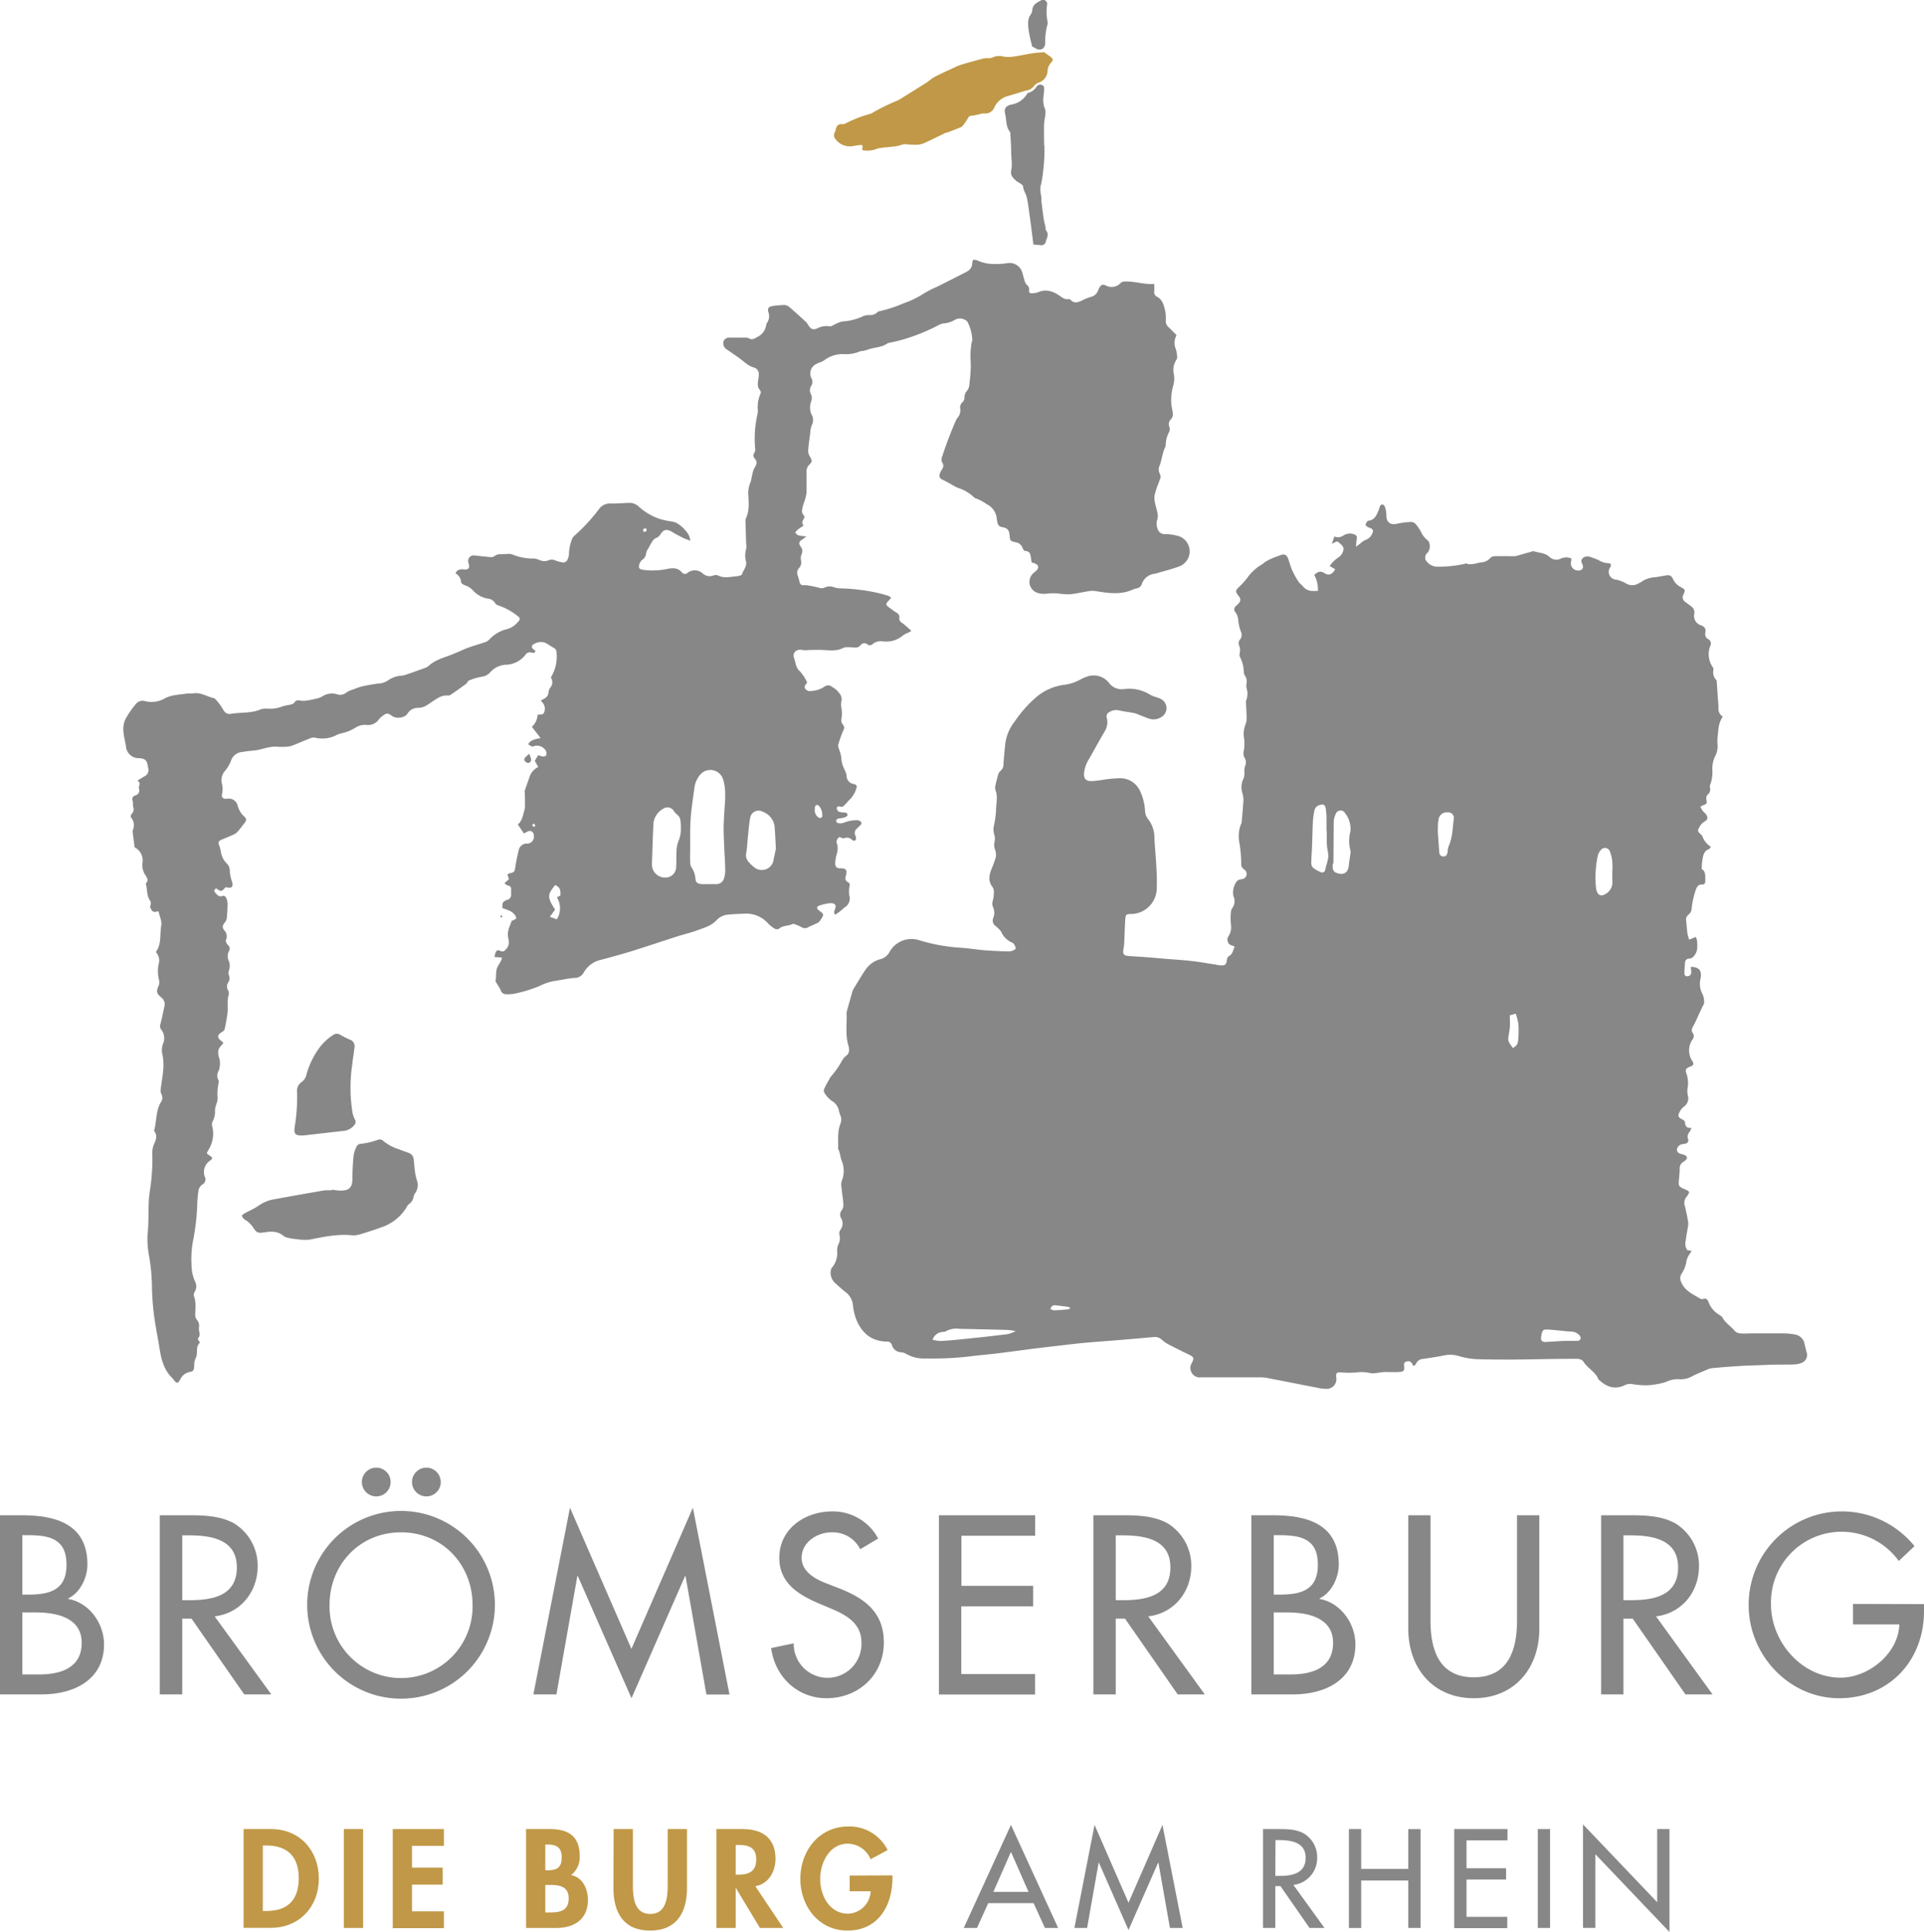 <svg id="Ebene_1" data-name="Ebene 1" xmlns="http://www.w3.org/2000/svg" viewBox="0 0 469.68 471.56"><defs><style>.cls-1{fill:#868786;}.cls-2{fill:#c09847;}</style></defs><title>Zeichenfläche 1</title><path class="cls-1" d="M301.4,231.09c-.69-.46-1.41-.37-1.61-1.12a1.47,1.47,0,0,1,.08-1.43,3.85,3.85,0,0,0,.62-2.79,17.78,17.78,0,0,1,0-3.18,1.74,1.74,0,0,1,.35-.94,2.9,2.9,0,0,0,.26-2.91A4.56,4.56,0,0,1,302,215a2.21,2.21,0,0,1,1.06-.4,1.31,1.31,0,0,0,1.23-1,1.27,1.27,0,0,0-.64-1.42,1.62,1.62,0,0,1-.64-1.51,33.39,33.39,0,0,0-.56-5.57,8.53,8.53,0,0,1,.33-3.5c.05-.28.29-.54.32-.82.17-1.86.34-3.73.45-5.59a6.18,6.18,0,0,0-.27-1.63,4.75,4.75,0,0,1,.31-3.58,3.48,3.48,0,0,0,.18-1.35,6,6,0,0,1,.15-1.6,2.11,2.11,0,0,0-.11-2.07,2.36,2.36,0,0,1-.18-1.71,10.45,10.45,0,0,0,.09-2.9,6.27,6.27,0,0,1,.32-3.51,4,4,0,0,0,.28-1.49c0-1.22-.1-2.44-.14-3.66a1.45,1.45,0,0,1,0-.63,4.56,4.56,0,0,0,.12-3.13,3.5,3.5,0,0,1,0-1.12,2.45,2.45,0,0,0-.42-1.94,1.48,1.48,0,0,1-.24-.84,8.55,8.55,0,0,0-.88-3.57,1.31,1.31,0,0,1-.17-.84,3.08,3.08,0,0,0-.12-2.12,1.37,1.37,0,0,1,.26-1.43,1.75,1.75,0,0,0,.18-1.91,12.93,12.93,0,0,1-.62-2.58,3.9,3.9,0,0,0-.69-2.15,1,1,0,0,1,.18-1.56,7,7,0,0,0,.54-.55,1.19,1.19,0,0,0,.06-1.82c-.89-1.22-.84-1.34.26-2.41a15.79,15.79,0,0,0,2-2.27,11.38,11.38,0,0,1,3.49-3.1c.33-.2.59-.5.92-.68a15.71,15.71,0,0,1,1.69-.85c.58-.25,1.2-.42,1.79-.67.87-.36,1.52-.18,1.86.67s.62,2,1.05,3A21.37,21.37,0,0,0,317,142c.27.43.75.71,1.06,1.11,1,1.2,2.23,1.22,3.67,1.1a7.36,7.36,0,0,0-.91-3.89c1.09-.92,1.56-1,2.58-.38s1.84.26,2.54-1l-1.35-.79a8,8,0,0,1,2.16-2.11,2.72,2.72,0,0,0,1.18-1.75c.25-.92-.57-1.34-1.08-1.88s-1,.07-1.72.3l.61-1.78a2.15,2.15,0,0,0,2.13-.18,3,3,0,0,1,2.57-.38c.75.25.88.53.74,1.34-.08.48-.09,1-.16,1.74l1-.75a5.1,5.1,0,0,1,1.35-.93,2.64,2.64,0,0,0,1.61-1.54c.35-.7.25-1-.43-1.33-.19-.1-.42-.13-.59-.24s-.6-.35-.6-.52a2,2,0,0,1,.41-.87.49.49,0,0,1,.33-.18c1.44-.16,1.91-1.28,2.38-2.39a6.28,6.28,0,0,0,.25-.73c.12-.43.33-.9.81-.82.25,0,.54.49.63.8a7.81,7.81,0,0,1,.27,1.86c0,1.73,1,2.41,2.69,2a19.89,19.89,0,0,1,3.53-.41,1.61,1.61,0,0,1,1,.6,11,11,0,0,1,1.22,1.8,5.33,5.33,0,0,0,1.53,2c.81.57.8,2.22.16,3-.19.23-.47.44-.54.7s-.21.94,0,1.18a3.43,3.43,0,0,0,2.46,1.63,29.19,29.19,0,0,0,6.73-.61c.25,0,.53-.22.74-.15,1.21.41,2.33-.06,3.49-.27a3.32,3.32,0,0,0,2.36-1.08,1.5,1.5,0,0,1,1-.44c1.53-.05,3,0,4.58,0a2.76,2.76,0,0,0,.76-.06c1.19-.33,2.36-.69,3.55-1,.24-.07.53-.22.74-.15,1.27.41,2.7.37,3.79,1.36a2.42,2.42,0,0,0,2.86.4,3.21,3.21,0,0,1,2.51,0,6.14,6.14,0,0,1-.05.67,1.76,1.76,0,0,0,1.8,2.27c.84,0,1.29-.61,1-1.38-.24-.57-.56-1.06,0-1.61a1.72,1.72,0,0,1,1.8-.33,15.06,15.06,0,0,1,2.15.81,4.73,4.73,0,0,0,2.27.73c.7,0,.84.38.51,1a1.9,1.9,0,0,0,1.36,3,7.52,7.52,0,0,1,2.6,1,2.94,2.94,0,0,0,2.82,0,8.84,8.84,0,0,0,1.11-.64,6.41,6.41,0,0,1,2.76-.92c.93-.08,1.86-.27,2.78-.43,1.16-.2,1.5-.05,2,1.07a4.13,4.13,0,0,0,1.92,1.8c1,.62,1,.61.56,1.7a1.34,1.34,0,0,0,.47,1.9c.43.35.9.65,1.33,1a1.84,1.84,0,0,1,.81,1.88,2.4,2.4,0,0,0,1.49,2.75c1.05.35,1.45.87,1.18,2A1.39,1.39,0,0,0,417,156a1.18,1.18,0,0,1,.55,1.53,5.56,5.56,0,0,0,.59,5.35,1,1,0,0,1,.15.61,2.58,2.58,0,0,0,.68,2.47c.1.09.11.32.12.48.09,1.23.16,2.47.25,3.7.05.89.18,1.78.16,2.66a2.2,2.2,0,0,0,1.06,2.1,6.7,6.7,0,0,0-.45.79,7.11,7.11,0,0,0-.48,1.41c-.14.71-.18,1.43-.27,2.15a12.65,12.65,0,0,0-.09,2.39,5.22,5.22,0,0,1-.52,2.83,6.89,6.89,0,0,0-.74,3.44,8.78,8.78,0,0,1-.57,3.76.88.88,0,0,0,0,.6,1.55,1.55,0,0,1-.51,1.62,1.3,1.3,0,0,0-.37,1.28c.17,1,.15,1-.85,1.4-.15.06-.3.16-.6.32a5.64,5.64,0,0,0,.49.95c.22.31.55.53.79.83.54.67.66,1.36-.33,1.88a3.13,3.13,0,0,0-1.11,1.17c-.63,1.09-.6,1.11.32,2a1.2,1.2,0,0,1,.32.39,4.64,4.64,0,0,0,2.07,2.56c-.19.25-.28.5-.44.56-1.34.48-1.46,1.67-1.65,2.8-.11.61-.11,1.24-.17,2.06,1,.56.9,1.7.89,2.81,0,.78-.13,1-.94,1s-1.09.55-1.36,1.24a21.15,21.15,0,0,0-1.07,4.95,2,2,0,0,1-.72,1.14,1.54,1.54,0,0,0-.57,1.58c.11,1.06.18,2.12.32,3.17a10.64,10.64,0,0,0,.41,1.36l1.61-.65a3.89,3.89,0,0,1,.32,1c.07,1.26.22,2.54-.74,3.61a1.5,1.5,0,0,1-1.16.68c-.69,0-1,.41-1.05,1-.07.85-.13,1.69-.15,2.54a.66.66,0,0,0,.81.75.89.89,0,0,0,.86-.94c0-.44-.06-.87-.1-1.33,2.22,0,2.67,1.1,2.39,2.8a5.12,5.12,0,0,0,.45,3.81,4.54,4.54,0,0,1,.41,2.1c0,.37-.31.75-.48,1.13-.28.61-.56,1.22-.85,1.83-.43.92-.82,1.87-1.32,2.75-.34.6-.58,1.12-.1,1.75a1.28,1.28,0,0,1-.1,1.56,4.67,4.67,0,0,0,0,5.3c.42.73.26,1-.57,1.31-1,.38-1.27.69-.9,1.7a7.22,7.22,0,0,1,.24,3.77,5.69,5.69,0,0,0,.11,1.64,2.41,2.41,0,0,1-1,2.68,3.87,3.87,0,0,0-1.13,1.52c-.38.75-.13,1.15.69,1.54.28.13.68.39.7.62.11.9.31,1.63,1.58,1.46a3.65,3.65,0,0,1-.36.92,1.68,1.68,0,0,0-.43,1.85c.23.67-.22,1.1-1.1,1.19a1.72,1.72,0,0,0-1.41.75,1,1,0,0,0,.46,1.56c.31.14.66.18,1,.3.91.34,1,.85.29,1.47a3.8,3.8,0,0,1-.53.36,1.76,1.76,0,0,0-.76,1.53c0,1-.13,2-.21,3.06s0,1.35,1,1.81l.24.11c1.55.67,1.57.69.59,2a2.33,2.33,0,0,0-.37,2.16c.33,1.23.56,2.49.79,3.75a3.36,3.36,0,0,1,0,1.14c-.19,1.22-.44,2.43-.58,3.66a2.81,2.81,0,0,0,.39,2.25l1,.13a2.37,2.37,0,0,1-.28.63,4.49,4.49,0,0,0-1,2.44,8.22,8.22,0,0,1-1.1,2.55,2,2,0,0,0-.12,2c.88,2.19,2.88,3,4.68,4.09a.78.78,0,0,0,.61.09c.92-.34,1.24.24,1.48.94a6.1,6.1,0,0,0,2.45,2.86c.31.23.72.41.88.72.71,1.37,2.09,2.11,3,3.28a2.07,2.07,0,0,0,1.35.58c.92.09,1.85,0,2.79,0,2.6,0,5.21,0,7.82,0a15.36,15.36,0,0,1,2.79.29,2.82,2.82,0,0,1,2.29,2.31c.15.62.28,1.25.45,1.86a2.08,2.08,0,0,1-1.2,2.75,5.3,5.3,0,0,1-1.85.37c-2.14.07-4.28,0-6.41.1s-4.35.14-6.52.26c-2.34.14-4.67.33-7,.54a4.37,4.37,0,0,0-1.35.4c-1.21.51-2.45,1-3.61,1.61a5.53,5.53,0,0,1-3.2.69,6.5,6.5,0,0,0-3.08.65,16,16,0,0,1-3.34.71,9.29,9.29,0,0,1-1.9.12,18.74,18.74,0,0,1-2.91-.26,2.92,2.92,0,0,0-2,.25c-2.32,1.13-4.3.46-6.1-1.15a1.12,1.12,0,0,1-.35-.37c-.72-1.78-2.57-2.58-3.56-4.14-.58-.93-1.7-.78-2.59-.78-4.95,0-9.9.14-14.86.18-3,0-6,0-9-.11a19.89,19.89,0,0,1-3.88-.7,7.35,7.35,0,0,0-3.52-.25c-1.74.37-3.52.62-5.29.89a2,2,0,0,0-1.8,1.22c-.08.2-.34.33-.6.57-.36-.66-.59-1.35-1.48-1.19-.66.12-.87.33-.82,1,.1,1.39,0,1.52-1.41,1.61-1,.06-2.05,0-3.07,0s-1.85.22-2.78.3a4,4,0,0,1-1.24-.09,9.37,9.37,0,0,0-3.17-.11,20.39,20.39,0,0,1-3.58,0c-1.17-.09-1.41.07-1.32,1.19a2.35,2.35,0,0,1-2.49,2.81,7.64,7.64,0,0,1-1.65-.17c-4.23-.82-8.45-1.66-12.67-2.47a8.31,8.31,0,0,0-1.65-.16H293.27a2.3,2.3,0,0,1-2.58-1.64,2.17,2.17,0,0,1,.24-1.83c.62-1.28.53-1.49-.78-2.12-1.65-.8-3.3-1.61-4.92-2.46a7.4,7.4,0,0,1-1.57-1.1,2.59,2.59,0,0,0-2.11-.68q-4.26.39-8.53.74c-2.67.23-5.35.4-8,.64-1.78.16-3.56.37-5.33.58q-3.67.42-7.35.87c-3,.38-6,.8-9,1.17-2.2.26-4.41.43-6.6.72a78.45,78.45,0,0,1-10.73.5,8.74,8.74,0,0,1-4.79-1.11,2.7,2.7,0,0,0-1.2-.39,2.42,2.42,0,0,1-2.28-1.76,1.19,1.19,0,0,0-1.25-.86c-3.82-.05-6.18-2.15-7.51-5.54a13.67,13.67,0,0,1-.75-3.23,4.53,4.53,0,0,0-1.85-3.34c-.86-.63-1.61-1.4-2.42-2.09a3.37,3.37,0,0,1-1.17-3,1.68,1.68,0,0,1,.35-.91,5.39,5.39,0,0,0,1.22-4,3.53,3.53,0,0,1,.29-1.6,3.16,3.16,0,0,0,.27-2.34,1.5,1.5,0,0,1,.21-1.18,2.52,2.52,0,0,0,.2-2.88,1.69,1.69,0,0,1,.2-2,2,2,0,0,0,.34-1.17c0-1-.17-1.94-.28-2.9-.07-.67-.19-1.34-.23-2a2.67,2.67,0,0,1,.15-1.09,6.51,6.51,0,0,0-.09-5,7.1,7.1,0,0,1-.28-1.1c-.09-.37-.17-.73-.28-1.09s-.27-.48-.26-.71c.07-2-.21-4,.54-5.95a2.67,2.67,0,0,0,0-2.11,7.46,7.46,0,0,1-.37-1.22,3.58,3.58,0,0,0-1.79-2.35,6.41,6.41,0,0,1-1.81-2.08c-.16-.25,0-.81.21-1.17.33-.73.75-1.41,1.14-2.11a2.83,2.83,0,0,1,.42-.64,22,22,0,0,0,2.68-3.88,4,4,0,0,1,.91-1.05,1.73,1.73,0,0,0,.72-1.79,2.85,2.85,0,0,0-.07-.51c-.88-2.62-.41-5.34-.51-8a3.51,3.51,0,0,1,.17-1c.35-1.27.72-2.54,1.08-3.81a5.33,5.33,0,0,1,.42-1.2c1-1.61,1.91-3.24,3-4.79a6.29,6.29,0,0,1,3.61-2.51,3.49,3.49,0,0,0,2.2-1.76,6.12,6.12,0,0,1,7.25-2.86,43.62,43.62,0,0,0,10.16,1.84c1.91.11,3.8.45,5.7.6s4.09.26,6.13.29a2.66,2.66,0,0,0,1.47-.57c.26-.18-.21-1.37-.79-1.59a5.06,5.06,0,0,1-2.7-2.7,6.7,6.7,0,0,0-1.36-1.35,1.65,1.65,0,0,1-.53-2,3.32,3.32,0,0,0-.07-2.62,2.12,2.12,0,0,1-.07-1.47,9.18,9.18,0,0,0,.29-2.27,2,2,0,0,0-.37-1.19c-1.08-1.41-.81-2.85-.22-4.33a23.85,23.85,0,0,0,1.07-3,3.75,3.75,0,0,0-.19-1.74,3.22,3.22,0,0,1-.11-2,3.17,3.17,0,0,0-.08-1.61,4.36,4.36,0,0,1-.15-2,23.61,23.61,0,0,0,.56-3.91c0-1.67.52-3.36-.12-5a2.43,2.43,0,0,1,0-1.25c.19-.87.41-1.74.67-2.6a1.69,1.69,0,0,1,.53-.84,2.1,2.1,0,0,0,.75-1.8c.11-1.69.29-3.39.46-5.08a11.14,11.14,0,0,1,2.29-5.22,30.5,30.5,0,0,1,5.25-5.93,13.12,13.12,0,0,1,6.79-3,10.68,10.68,0,0,0,4.1-1.36,7.4,7.4,0,0,1,1.29-.56,4.75,4.75,0,0,1,5.56,1.43,3.85,3.85,0,0,0,3.58,1.54,9.65,9.65,0,0,1,6.6,1.44,7.76,7.76,0,0,0,1.44.54,7.06,7.06,0,0,1,1.17.49,2.52,2.52,0,0,1-.21,4.47,3.43,3.43,0,0,1-2.6.32c-.86-.25-1.68-.63-2.51-.94a7.35,7.35,0,0,0-1.31-.47c-1.25-.25-2.53-.38-3.76-.67a3,3,0,0,0-2.32.44,1.11,1.11,0,0,0-.6,1.39,4.21,4.21,0,0,1-.59,3.42c-1.27,2.17-2.47,4.38-3.71,6.57a8.09,8.09,0,0,0-1.26,3.45c-.09,1.4.4,2,1.82,2a23.88,23.88,0,0,0,2.78-.31,30.15,30.15,0,0,1,4.32-.39,5.27,5.27,0,0,1,4.76,3.14,12.7,12.7,0,0,1,1.22,4.93,3.37,3.37,0,0,0,.7,1.85,7.44,7.44,0,0,1,1.59,4.62c.09,2.38.36,4.75.47,7.13a55.86,55.86,0,0,1,.08,5.64,6.36,6.36,0,0,1-6.07,5.83c-1.43,0-1.53.08-1.62,1.51-.11,1.87-.15,3.74-.25,5.61,0,.55-.14,1.1-.21,1.65-.13,1,.15,1.37,1.12,1.46,1.35.12,2.71.18,4.07.28,1.53.11,3.05.25,4.58.38l.51.05c2.12.17,4.25.29,6.36.53,1.94.22,3.87.57,5.81.86a10.68,10.68,0,0,0,1.26.21c1.13.07,1.41-.16,1.57-1.29a1.32,1.32,0,0,1,.61-1.05C300.89,232.89,301,231.93,301.4,231.09Zm24.11-20.32h-.14a5.38,5.38,0,0,0,0,1.27,1.46,1.46,0,0,0,.59.89c1.74.78,3.11.34,3.31-1.68.09-1,.26-1.93.39-2.89a1.77,1.77,0,0,0,0-.76,9,9,0,0,1,0-4.65,6.12,6.12,0,0,0-1.27-4.42,1.26,1.26,0,0,0-2.34.2,4.9,4.9,0,0,0-.47,2C325.55,204.05,325.54,207.41,325.51,210.77Zm-1.61-7.89h-.08c0-1.11,0-2.21,0-3.32a19.27,19.27,0,0,0-.17-2.15c-.15-1-.59-1.22-1.5-.91a1.69,1.69,0,0,0-1.27,1.29,17.88,17.88,0,0,0-.37,2.51c-.11,2-.13,4-.21,6-.05,1.49-.19,3-.2,4.46a1.51,1.51,0,0,0,.5,1.08,7.5,7.5,0,0,0,1.75,1,.78.78,0,0,0,1.18-.57c.07-.21.06-.43.11-.63a13.3,13.3,0,0,0,.63-2.58c0-.91-.29-1.83-.34-2.75C323.85,205.19,323.9,204,323.9,202.88Zm69.69,10a19.86,19.86,0,0,0,0-2.56,9.38,9.38,0,0,0-.62-2.57,1.25,1.25,0,0,0-2.12-.34,3.12,3.12,0,0,0-.79,1.39,25.35,25.35,0,0,0-.45,7.87,3.29,3.29,0,0,0,.35,1.21,1.1,1.1,0,0,0,1.27.63,3.35,3.35,0,0,0,2.38-2.82C393.61,214.74,393.58,213.8,393.59,212.86ZM227.66,327a9.89,9.89,0,0,0,1.88.31c1.69-.09,3.39-.23,5.08-.41,3.43-.35,6.86-.7,10.27-1.13a6.77,6.77,0,0,0,3.05-.89,19.32,19.32,0,0,0-2-.27c-3.88-.11-7.76-.19-11.64-.27a5.43,5.43,0,0,0-3.46.62c-.22.16-.57.11-.87.15A2.73,2.73,0,0,0,227.66,327ZM351,203.07c.1,1.46.21,3.12.34,4.77,0,.57.19,1.12.91,1.19s1-.32,1.14-1.12a5,5,0,0,1,.2-1.24c1-2.13,1-4.45,1.29-6.72a1.35,1.35,0,0,0-1.45-1.66,2,2,0,0,0-2.26,1.78C351,201,351,201.94,351,203.07Zm30.86,124.22c.83,0,2,0,3.21,0a1,1,0,0,0,.78-.48,1,1,0,0,0-.28-.89,2.88,2.88,0,0,0-2-.92c-.72,0-1.43-.11-2.15-.17-1.23-.11-2.45-.27-3.67-.32-1-.05-1.19.18-1.42,1.1-.05.21-.07.42-.1.63-.16.93.18,1.35,1.11,1.31C378.66,327.47,380.05,327.38,381.81,327.29Zm-13.28-79.47c0,1,.05,1.94,0,2.83s-.28,1.77-.37,2.66a2.07,2.07,0,0,0,.15,1.08,12.63,12.63,0,0,0,1,1.42c.83-.63,1.14-.88,1.23-1.77a23.93,23.93,0,0,0,.08-4.06,14.09,14.09,0,0,0-.66-2.57Zm-112.11,71.7a2.7,2.7,0,0,0,.87.31c1.18-.05,2.35-.15,3.53-.26.13,0,.25-.16.42-.28-.21-.13-.34-.28-.5-.3-1.08-.15-2.16-.3-3.25-.4C257,318.54,256.63,318.84,256.42,319.52Z"/><path class="cls-1" d="M217.54,145.91c-.33.38-.49.58-.66.76-.71.72-.69,1,.15,1.58.66.47,1.3,1,2,1.4a1.16,1.16,0,0,1,.5,1.22,1.15,1.15,0,0,0,.63,1.12,26.46,26.46,0,0,1,2.32,2c-.29.17-.45.28-.63.37a6.69,6.69,0,0,0-1.43.75,6.26,6.26,0,0,1-4.88,1.43,3.16,3.16,0,0,0-2.51.66.93.93,0,0,1-1.27.08,1.14,1.14,0,0,0-1.7.22,1.58,1.58,0,0,1-1.49.54c-.55,0-1.11-.09-1.66-.08a2.59,2.59,0,0,0-1.11.21c-1.57.8-3.22.56-4.88.48-1.14-.06-2.29,0-3.43,0a6.9,6.9,0,0,1-1.64,0c-1.43-.31-2.49.66-2,2,.41,1.07.36,2.3,1.41,3.18a11.18,11.18,0,0,1,1.77,2.7,1.25,1.25,0,0,1-.17.32c-.28.38-.63.75-.28,1.26a1.33,1.33,0,0,0,1.34.55,6.47,6.47,0,0,0,3.26-1,1.46,1.46,0,0,1,1.95,0,5.66,5.66,0,0,1,1.88,1.69,2.16,2.16,0,0,1,.37,1.93,3.61,3.61,0,0,0,0,1.39,8.18,8.18,0,0,1,0,3,1.75,1.75,0,0,0,.43,1.25,1.12,1.12,0,0,1,.1,1.27,26.76,26.76,0,0,0-1.28,3.58c-.11.42.18,1,.31,1.45a7,7,0,0,1,.43,1.69,7,7,0,0,0,.83,3,5.27,5.27,0,0,1,.47,1.42,2,2,0,0,0,1.61,2c.95.22,1,.44.68,1.37a5.87,5.87,0,0,1-1.54,2.46c-.4.39-.75.82-1.13,1.22s-.64.7-1.21.49c-.37-.14-.78,0-.81.36a1.08,1.08,0,0,0,.48.87,3.71,3.71,0,0,0,1.35.21c.44,0,.83.18.77.63,0,.23-.42.49-.7.58-.52.16-1.09.16-1.62.31a.7.7,0,0,0-.44.51c0,.18.23.53.39.54a2.86,2.86,0,0,0,1.58-.1,8.37,8.37,0,0,1,3-.59,1.35,1.35,0,0,1,1.1.42c.33.42-.11.76-.41,1.06l-.56.54a1.42,1.42,0,0,0-.41,1.73,1.71,1.71,0,0,1,.18.61c0,.19-.05.5-.18.56s-.57.12-.69,0a1.75,1.75,0,0,0-2.07-.51c-.28.1-.72-.19-1.08-.3a1.31,1.31,0,0,0-.59,1.77,4.28,4.28,0,0,1-.11,2.38,10.49,10.49,0,0,0-.36,2c-.08,1.16.29,1.5,1.44,1.5s1.39.38,1.25,1.41a4.6,4.6,0,0,1-.13.5c-.15.58-.15,1.09.48,1.42s.51.66.42,1.2a6.86,6.86,0,0,0,0,2.26,2.44,2.44,0,0,1-1.06,2.66c-.41.3-.77.67-1.18,1s-.82.56-1.26.86c-.44-.59-.12-1,0-1.41.3-.87.06-1.32-.84-1.4a5,5,0,0,0-1.38.15,11.21,11.21,0,0,0-1.72.47c-.54.2-.59.62-.19,1s1.18.75,1.21,1.17-.51,1.09-.85,1.61a1.54,1.54,0,0,1-.58.45c-.72.35-1.48.64-2.19,1a1.5,1.5,0,0,1-1.67,0,10,10,0,0,0-1.64-.71c-.15-.06-.37-.15-.49-.08-1,.53-2.21.34-3.13,1a1.08,1.08,0,0,1-1.4.08,8.33,8.33,0,0,1-1.4-1.09,7.11,7.11,0,0,0-5.92-2.49c-1.23.06-2.47.09-3.7.21a4.29,4.29,0,0,0-2.89,1.22c-1.33,1.51-3.14,2-4.89,2.64s-3.43,1-5.14,1.57c-3.49,1.12-7,2.3-10.46,3.39-2.6.81-5.24,1.52-7.87,2.23a6.41,6.41,0,0,0-4.21,3.08,2.48,2.48,0,0,1-2.28,1.34c-1.56.11-3.1.49-4.65.71a12.52,12.52,0,0,0-3.76,1.21,33.67,33.67,0,0,1-6.09,1.9,9,9,0,0,1-2.15.16,1.37,1.37,0,0,1-1.36-1c-.31-.67-.75-1.29-1.27-2.17.19-.69.07-1.73.26-2.77s1.09-1.79,1.35-3l-1.84-.15a7.17,7.17,0,0,1,.22-1c.22-.54.55-.85,1.19-.48a1,1,0,0,0,1.34-.35,2.54,2.54,0,0,0,.68-2.46,4.79,4.79,0,0,1,.24-3.14c.18-.44.33-.88.52-1.4a1.76,1.76,0,0,0,.39-.13c.26-.16.72-.36.72-.53a1.66,1.66,0,0,0-.47-.93,3.38,3.38,0,0,0-1-.79,19.39,19.39,0,0,0-1.86-.7c-.16-1.26,0-1.63,1.18-2.06a1.19,1.19,0,0,0,.91-1.22c0-.34,0-.68,0-1,0-1,0-1-1.09-1.39a3.11,3.11,0,0,1-.54-.43l1.1-1-.38-1.1c.14-.1.26-.26.41-.29,1.29-.27,1.31-.32,1.53-1.6a41.15,41.15,0,0,1,.83-4.12,2,2,0,0,1,2-1.56,1.64,1.64,0,0,0,1.66-2,1,1,0,0,0-1.55-.92c-.29.13-.57.31-.84.46l-1.47-2.15c0,.07,0-.05,0-.09,1.06-.87,1.19-2.17,1.55-3.37a3.9,3.9,0,0,0,.17-1.12c0-1.11,0-2.22-.07-3.33a1.15,1.15,0,0,1,0-.37l1.3-3.72a4.13,4.13,0,0,1,2-2.07l-.83-1.54.84-1.38a4.41,4.41,0,0,0,1,.33c.31,0,.79,0,.9-.24a1.3,1.3,0,0,0,0-1.06,2.49,2.49,0,0,0-2.89-1.23c-.16,0-.36.18-.48.13a7.93,7.93,0,0,1-1-.55,3,3,0,0,1,.58-.73,4.74,4.74,0,0,1,1.17-.52c.38-.12.79-.18,1.29-.29l-2.13-2.74a4.2,4.2,0,0,0,1.39-2.91c.62-.23,1.36.17,1.62-.67a2.34,2.34,0,0,0-.29-2.19c-.15-.19-.33-.37-.57-.64.34-.18.63-.31.9-.48a1.78,1.78,0,0,0,1-1.41,2.53,2.53,0,0,1,.38-1.19,2,2,0,0,0,.19-2.54,9.75,9.75,0,0,0,1.4-6.14,1.23,1.23,0,0,0-.68-1.11c-.72-.38-1.37-.87-2.09-1.24a3.32,3.32,0,0,0-3,.48.64.64,0,0,0,0,1c.2.19.43.36.63.53-.22.59-.61.49-1,.39a1.2,1.2,0,0,0-1.37.43,6.23,6.23,0,0,1-5,2.54,5.52,5.52,0,0,0-3.75,1.92,3.26,3.26,0,0,1-2,1,14.79,14.79,0,0,0-3.15.94c-.27.1-.37.58-.63.77q-1.89,1.4-3.83,2.72a1.15,1.15,0,0,1-.73.15,4.29,4.29,0,0,0-2.65.81c-.93.52-1.76,1.21-2.69,1.72a3.9,3.9,0,0,1-1.66.49,3,3,0,0,0-2.81,1.44c-.61,1-2.69,1.29-3.67.58-1.14-.82-1.38-.82-2.44,0a3.53,3.53,0,0,0-.84.79,3.22,3.22,0,0,1-3.13,1.35,4.2,4.2,0,0,0-2.43.58,10.74,10.74,0,0,1-3.78,1.52,6.24,6.24,0,0,0-1.3.53,7.57,7.57,0,0,1-4.74.54,2,2,0,0,0-1.13,0c-1.39.52-2.74,1.14-4.12,1.68a6,6,0,0,1-1.7.47,18.44,18.44,0,0,1-2.68,0c-1.92-.1-3.66.78-5.53.94-1,.08-1.94.21-2.91.36a3.12,3.12,0,0,0-2.69,2.22,8.85,8.85,0,0,1-1.6,2.57,3.48,3.48,0,0,0-.53,3.15,5,5,0,0,1,0,2.15c-.24,1.05.2,1.44,1.33,1.3a2.21,2.21,0,0,1,2.46,1.7,5.33,5.33,0,0,0,1.53,2.59c.68.64.67,1,.07,1.74s-1,1.35-1.6,2a3.08,3.08,0,0,1-1,.73c-.92.44-1.88.8-2.82,1.2s-1,.71-.64,1.59A11.3,11.3,0,0,1,54,208.3a4.71,4.71,0,0,0,1.35,2.43,2.49,2.49,0,0,1,.74,1.83,9.67,9.67,0,0,0,.5,2.48c.42,1.25.13,2-1.48,1.48-.36.33-.68.84-1.08.92s-.8-.36-1.26-.6c-.48.27-.64.63-.19,1.09s.84,1.08,1.71.76c.49-.18.82.2,1,.63a3.63,3.63,0,0,1,.26,1.25c0,1.22-.08,2.44-.2,3.65a2.23,2.23,0,0,1-.53,1c-.53.76-.62,1.11-.07,1.85a2.07,2.07,0,0,1,.41,2.34c-.13.3.16.93.45,1.23a1.13,1.13,0,0,1,.25,1.57,2.69,2.69,0,0,0,0,2.35,3.23,3.23,0,0,1,0,2.37,1.55,1.55,0,0,0,0,1.08,1.76,1.76,0,0,1-.1,1.71,1.76,1.76,0,0,0-.07,2,1.67,1.67,0,0,1,.1,1.23c-.41,1.41-.07,2.86-.25,4.27s-.41,2.69-.71,4c-.06.29-.44.57-.75.74-1,.56-1.11,1.31-.19,2,.22.18.43.38.66.58-.46.63-1.08,1.14-1.24,1.77a4.05,4.05,0,0,0,.26,2.1,4.93,4.93,0,0,1,0,2.26,1.15,1.15,0,0,1-.1.5,2.36,2.36,0,0,0-.11,2.53c.14.33-.07.81-.11,1.22a13.36,13.36,0,0,0-.17,2.51,3.78,3.78,0,0,1-.15,1.74,7.52,7.52,0,0,0-.45,1.72,5.07,5.07,0,0,1-.63,2.94,1.83,1.83,0,0,0,0,1.23,7.38,7.38,0,0,1-.91,5.51c-.57,1-.62.93.34,1.55.65.43.67.67.06,1.12A3.33,3.33,0,0,0,50,287.24a1.38,1.38,0,0,1-.57,1.86,2.19,2.19,0,0,0-1,1.69,28.44,28.44,0,0,0-.28,3.18,53.61,53.61,0,0,1-1,8.76,24.05,24.05,0,0,0-.39,6,9.93,9.93,0,0,0,.83,4,2.51,2.51,0,0,1,0,2.46,1.57,1.57,0,0,0-.27,1.07c.61,1.6.36,3.24.33,4.87a2.18,2.18,0,0,0,.51,1.13,2.14,2.14,0,0,1,.44,1.56,2.91,2.91,0,0,0,0,1c.21,1.1.23,1.1-.32,2l.48.79c0,.09,0,.15,0,.17-1.14,1-.32,2.55-1,3.72a4.52,4.52,0,0,0-.35,2c-.08.88-.19,1.2-1,1.35A3.19,3.19,0,0,0,44,336.7c-.54,1-.87,1-1.56.15a3.27,3.27,0,0,0-.39-.51c-2.19-2.12-2.76-4.9-3.19-7.75-.22-1.47-.53-2.93-.77-4.4a63.14,63.14,0,0,1-1-10.54,49,49,0,0,0-.63-6.73,22.86,22.86,0,0,1-.45-5.44c.3-2.79.2-5.62.32-8.44.05-1,.2-2,.35-3a49.82,49.82,0,0,0,.51-7.91,6.43,6.43,0,0,1,.3-2.64c.55-1.19,1.08-2.25.13-3.45,0,0,0-.08,0-.12.68-2.3.36-4.84,1.72-7a1.75,1.75,0,0,0,.07-1.83,2.15,2.15,0,0,1-.2-1.09c.21-1.76.55-3.52.67-5.29a13.17,13.17,0,0,0-.25-3.43,4.44,4.44,0,0,1,.16-2.51,3.36,3.36,0,0,0-.45-3.49,1.38,1.38,0,0,1-.18-1.31c.38-1.46.67-2.95,1-4.43a2.07,2.07,0,0,0-.84-2.12c-1.14-1-1.19-1.42-.63-2.77a2.2,2.2,0,0,0,.16-1.33,9.06,9.06,0,0,1-.14-3.94,3,3,0,0,0-.67-3c1.46-2,.93-4.3,1.32-6.44.2-1.07-.4-2.29-.66-3.51-.61.06-1.23.39-1.65-.26-.26-.4-.53-.72-.3-1.28a1.28,1.28,0,0,0-.1-1.05c-.86-1.19-.67-2.63-1-3.93a.46.46,0,0,1,0-.37c.7-.7.28-1.23-.13-1.9a4.39,4.39,0,0,1-.76-2.92,3.57,3.57,0,0,0-1.74-3.81c-.11-.06-.19-.16-.17-.15-.16-1.25-.3-2.38-.44-3.51a1.53,1.53,0,0,1,0-.64,2.83,2.83,0,0,0-.43-3.08c-.13-.15,0-.73.18-.91a1.48,1.48,0,0,0,.36-1.63c-.12-.49,0-1-.13-1.52a.94.94,0,0,1,.63-1.32,1.25,1.25,0,0,0,.9-1.68c-.17-.63.68-1.31-.37-1.93.69-.43,1.14-.72,1.61-1a1.7,1.7,0,0,0,1-2.11c-.26-1.76-.5-2.24-2.23-2.38a3.09,3.09,0,0,1-3.18-2.91c-.37-2.25-1.22-4.53-.05-6.75a23.37,23.37,0,0,1,2.54-3.65,2.1,2.1,0,0,1,2.24-.59,6.56,6.56,0,0,0,5-.83,9,9,0,0,1,2.55-.69c.71-.14,1.44-.15,2.15-.29s1.44,0,2.12-.13c1.78-.2,3.19.77,4.77,1.17a.89.89,0,0,1,.46.21,14,14,0,0,1,1.83,2.4c.45.91,1.05,1.4,2,1.24,2.43-.41,5-.08,7.3-1.1a4.9,4.9,0,0,1,1.89-.16,7.62,7.62,0,0,0,3.26-.51,9.21,9.21,0,0,1,1.61-.37c.56-.15,1.17-.17,1.56-.76.27-.41.73-.44,1.26-.34a4.9,4.9,0,0,0,1.62,0,15.18,15.18,0,0,0,2-.39,5.88,5.88,0,0,0,1.77-.6,4.29,4.29,0,0,1,3.57-.56,2.43,2.43,0,0,0,2.48-.5,5.41,5.41,0,0,1,1.61-.67,13.65,13.65,0,0,1,1.91-.69,41.94,41.94,0,0,1,4.15-.74,4.56,4.56,0,0,0,2.39-.78,6.17,6.17,0,0,1,3.09-1.12,5.16,5.16,0,0,0,1.12-.21c1.57-.53,3.13-1.09,4.68-1.66a2.84,2.84,0,0,0,1-.53c1.59-1.48,3.66-2,5.59-2.74l1.3-.54c1-.41,1.93-.88,2.93-1.23,1.35-.48,2.74-.86,4.1-1.33a2.89,2.89,0,0,0,.93-.63,8.4,8.4,0,0,1,4.23-2.5,5.38,5.38,0,0,0,2.75-1.79c.59-.57.54-1-.13-1.45a15.19,15.19,0,0,0-4.69-2.56,1.42,1.42,0,0,1-.79-.59,2.22,2.22,0,0,0-1.8-1.07,6.37,6.37,0,0,1-3.59-2,4.65,4.65,0,0,0-1.9-1.24c-.4-.11-1-.49-1-.82a2.62,2.62,0,0,0-1.35-2.1c.32-.89,1-.95,1.6-1,.3,0,.6.09.89.05.66-.06.9-.39.8-1,0-.3-.17-.58-.2-.87a1.34,1.34,0,0,1,1.56-1.55c1.3.13,2.6.3,3.91.4a1.39,1.39,0,0,0,.94-.24,2.24,2.24,0,0,1,1.55-.46c.51,0,1-.06,1.53-.06a2.88,2.88,0,0,1,1.26.1,12.64,12.64,0,0,0,5.21,1,4.18,4.18,0,0,1,1.35.33,2.76,2.76,0,0,0,2.23.13,2.14,2.14,0,0,1,1.72,0,7.93,7.93,0,0,0,1.6.46,1.18,1.18,0,0,0,1.47-.9,2.81,2.81,0,0,0,.26-1.11,10.39,10.39,0,0,1,.65-3.37,2.12,2.12,0,0,1,.64-1.06,44.42,44.42,0,0,0,6.07-6.57,3.18,3.18,0,0,1,2.84-1.33c1.58,0,3.15-.12,4.73-.16a2.84,2.84,0,0,1,1.1.25,3.76,3.76,0,0,1,1.06.7,14.13,14.13,0,0,0,5.18,3,20.1,20.1,0,0,0,2.47.55,5.38,5.38,0,0,1,1.47.37,8.45,8.45,0,0,1,3,2.91,6.13,6.13,0,0,1,.44,1.43,15.08,15.08,0,0,1-1.56-.55c-1-.52-2-1-3-1.63-1.17-.68-2-.56-2.71.58a2.19,2.19,0,0,1-1.21,1,2.17,2.17,0,0,0-.85.85c-.35.52-.64,1.09-.94,1.65a3.13,3.13,0,0,0-.53,1.13,2.11,2.11,0,0,1-1,1.69,2.22,2.22,0,0,0-.69,1.16c-.21.83.07,1.14,1,1.26a17.13,17.13,0,0,0,5.84-.23c1.21-.24,2.57-.36,3.55.82a.92.92,0,0,0,1.36.17,2.87,2.87,0,0,1,3.75.12,2.52,2.52,0,0,0,2.63.48,1.6,1.6,0,0,1,1.1,0c1.44.76,2.91.34,4.38.22a4,4,0,0,0,.76-.13c.24-.07.62-.14.67-.3.35-1.1,1.35-2,1-3.31a5.43,5.43,0,0,1,.06-2.91,4.12,4.12,0,0,0,0-1.27c-.05-1.91-.12-3.82-.17-5.74a.78.78,0,0,1,.06-.37c1-2.07.71-4.26.6-6.42a7.54,7.54,0,0,1,.6-2.59c.2-.65.27-1.32.45-2a5.45,5.45,0,0,1,.54-1.53c.5-.76.73-1.43,0-2.19a1.1,1.1,0,0,1-.07-1.42,1.33,1.33,0,0,0,.2-.84,26.56,26.56,0,0,1,.54-8.48,4.87,4.87,0,0,0,.1-1,8,8,0,0,1,.66-4.09.86.86,0,0,0-.1-.81c-.77-.81-.58-1.73-.45-2.66a6.3,6.3,0,0,0,.12-1.14,1.65,1.65,0,0,0-1.08-1.74c-1.53-.39-2.54-1.52-3.75-2.37-.83-.6-1.68-1.17-2.52-1.76a7.34,7.34,0,0,1-.73-.51,1.74,1.74,0,0,1-.5-1.86,1.53,1.53,0,0,1,1.59-.83l3.9,0a1.37,1.37,0,0,1,.61.14c.8.52,1.42.14,2.11-.28a3.78,3.78,0,0,0,2.16-2.83,1.56,1.56,0,0,1,.28-.71,2.81,2.81,0,0,0,.3-2.45c-.31-1,0-1.42,1-1.57a20.43,20.43,0,0,1,2.92-.25,2.14,2.14,0,0,1,1.24.55c1.36,1.16,2.68,2.38,4,3.59a3.33,3.33,0,0,1,.52.71c.59,1,1.17,1.31,2.18.87a4.94,4.94,0,0,1,3.07-.53c.45.09,1-.38,1.5-.58a7.14,7.14,0,0,1,1.65-.6,13.53,13.53,0,0,0,5-1.27,3.6,3.6,0,0,1,1.61-.28,2.46,2.46,0,0,0,1.77-.59,1.27,1.27,0,0,1,.53-.34A31.71,31.71,0,0,0,220.66,74a21.6,21.6,0,0,0,4.79-2.32A24.07,24.07,0,0,1,228.74,70q3.58-1.8,7.15-3.62c.15-.08.29-.18.44-.27a2.23,2.23,0,0,0,1-1.68c0-.32.11-.65.17-1a2.4,2.4,0,0,1,.94.08,10,10,0,0,0,4.22.93,18,18,0,0,0,3.42-.23,3.2,3.2,0,0,1,3.48,2.34c.19.61.33,1.24.53,1.84a2.72,2.72,0,0,0,.55,1.13,1.4,1.4,0,0,1,.58,1.42.54.54,0,0,0,.61.65,5,5,0,0,0,1.61-.27c1.92-.84,3.57-.23,5.16.82.67.45,1.28,1,2.19.86a.73.73,0,0,1,.57.18c.88,1,1.81.61,2.77.17a12.74,12.74,0,0,1,2.1-.87A2.41,2.41,0,0,0,268,71.05c.12-.27.22-.55.36-.81.45-.79.87-.91,1.69-.51a3,3,0,0,0,3.54-.67,1.43,1.43,0,0,1,.85-.34c2.43-.15,4.75.77,7.34.59,0,.65,0,1.22,0,1.8a1.18,1.18,0,0,0,.61,1.29c1.44.72,1.73,2.15,2.06,3.49a9.74,9.74,0,0,1,.13,2.42,2,2,0,0,0,.7,1.57c.66.6,1.26,1.25,1.94,1.93a3.88,3.88,0,0,0-.15,3.48,9,9,0,0,1,.3,1.88,1.17,1.17,0,0,1-.23.7,4.59,4.59,0,0,0-.57,3.55,6,6,0,0,1-.22,2.87,13.5,13.5,0,0,0-.45,3.76c0,1,.35,2,.42,3a1.86,1.86,0,0,1-.44,1.25,1.64,1.64,0,0,0-.43,1.86,1.61,1.61,0,0,1-.08,1.34,6.84,6.84,0,0,0-.8,3.07,1.31,1.31,0,0,1-.15.61c-.67,1.39-.77,2.94-1.3,4.36a2.3,2.3,0,0,0,0,2.09,1.56,1.56,0,0,1,0,1.47c-.42,1.11-.86,2.23-1.17,3.37a4.58,4.58,0,0,0-.07,1.88c.18,1,.53,2.06.73,3.11a3,3,0,0,1-.1,1.35,3.2,3.2,0,0,0,.08,2.24,1.75,1.75,0,0,0,1.91,1.31,10.9,10.9,0,0,1,2.65.35,3.92,3.92,0,0,1,.66,7.56c-1.67.62-3.41,1.05-5.13,1.56a5,5,0,0,1-.87.22,3.72,3.72,0,0,0-3.09,2.55,1.53,1.53,0,0,1-1.18,1,5.08,5.08,0,0,0-.87.24c-3,1.43-6.13.93-9.25.43a4.78,4.78,0,0,0-1.51,0c-1.6.25-3.18.63-4.79.78a19.72,19.72,0,0,1-3-.21,17,17,0,0,0-2.14,0,5.66,5.66,0,0,1-2.77-.15,2.83,2.83,0,0,1-.94-4.8c.18-.18.4-.32.59-.49.9-.82.75-1.52-.43-1.95a3.75,3.75,0,0,0-.55-.13c-.07-.32-.15-.65-.19-1-.12-.92-.2-1.82-1.48-1.85-.21,0-.49-.46-.6-.75a2.08,2.08,0,0,0-1.7-1.37c-1.31-.3-1.34-.37-1.45-1.68s-.49-1.75-1.76-2a1.33,1.33,0,0,1-1.23-1.24c0-.21-.11-.41-.13-.62a4.35,4.35,0,0,0-2.46-3.75,11.2,11.2,0,0,0-2.55-1.38,1.28,1.28,0,0,1-.66-.39,10,10,0,0,0-3.83-2.22c-.82-.35-1.58-.84-2.36-1.26-.41-.22-.82-.46-1.24-.65-.93-.43-1.12-.87-.71-1.81a8.78,8.78,0,0,1,.49-.9,1.29,1.29,0,0,0,0-1.54,1.57,1.57,0,0,1-.12-1.17,95.44,95.44,0,0,1,3.44-9.07,2.77,2.77,0,0,1,.45-.76,2.65,2.65,0,0,0,.62-2.15,1.64,1.64,0,0,1,.56-1.6,1.57,1.57,0,0,0,.47-1,2.45,2.45,0,0,1,.67-1.83,2.76,2.76,0,0,0,.53-1.53c.16-1.31.29-2.63.33-4s-.09-2.39-.06-3.58a25.57,25.57,0,0,1,.28-2.62,3.9,3.9,0,0,1,.17-.48,10.74,10.74,0,0,0-1.2-4.61,2.55,2.55,0,0,0-3.07-.44,6.06,6.06,0,0,1-2.64.86,3.47,3.47,0,0,0-1.33.43,46.61,46.61,0,0,1-9.37,3.7c-.94.26-1.9.44-2.84.66a.42.42,0,0,0-.13,0c-1.52,1.18-3.49,1-5.17,1.7a6.53,6.53,0,0,1-1.24.27c-.09,0-.19,0-.26,0a8.89,8.89,0,0,1-4.38.73A7.56,7.56,0,0,0,201.12,88c-.53.34-1.18.49-1.74.79a2.56,2.56,0,0,0-1.3,3.52,1.78,1.78,0,0,1-.07,1.91,2,2,0,0,0,0,2.08,2.37,2.37,0,0,1,0,1.7,4.28,4.28,0,0,0,.05,3.07,2.76,2.76,0,0,1,.08,2.79,6.11,6.11,0,0,0-.36,2c-.19,1.39-.41,2.77-.5,4.17a2.78,2.78,0,0,0,.44,1.41c.56,1.06.63,1.2-.18,2a2.39,2.39,0,0,0-.66,1.86c0,1.62,0,3.24,0,4.87a6.42,6.42,0,0,1-.28,1.49c-.19.69-.49,1.35-.64,2-.29,1.38-.26,1.39.45,2.47-.15.69-1,1.28-.23,2.16-.55.35-1,.63-1.46,1a4.88,4.88,0,0,0-.62.73c.28.23.53.56.85.66a12,12,0,0,0,1.89.24,6.55,6.55,0,0,1-.81.65c-1,.57-1.18,1-.53,1.92a1.65,1.65,0,0,1,.18,1.78,2.6,2.6,0,0,0-.15,1.48,2,2,0,0,1-.47,1.9,1.71,1.71,0,0,0-.29,1.91c.07.19.12.4.19.61.17.52.2,1.22.56,1.5s1.05.1,1.58.2c1,.16,1.92.34,2.85.59a1.87,1.87,0,0,0,1.47-.09,2.78,2.78,0,0,1,2.12-.05,5.59,5.59,0,0,0,1.5.28,47.86,47.86,0,0,1,8.69,1,26,26,0,0,1,3.3.9A4.42,4.42,0,0,1,217.54,145.91ZM173,215.79c.64,0,1.29,0,1.93,0a1.88,1.88,0,0,0,1.81-1.38,6.53,6.53,0,0,0,.3-2c0-1.74-.16-3.48-.23-5.23s-.15-3.4-.16-5.1c0-1.19.09-2.38.15-3.57.08-1.53.26-3.07.23-4.59a12.26,12.26,0,0,0-.49-3.64A3.26,3.26,0,0,0,171,189a6.17,6.17,0,0,0-1.51,3.57c-.3,2-.57,4-.78,5.95-.14,1.35-.19,2.71-.22,4.07s0,2.53,0,3.8-.06,2.82,0,4.23a2.46,2.46,0,0,0,.38,1.19,5.7,5.7,0,0,1,.9,2.63c.06.92.48,1.27,1.41,1.33C171.76,215.83,172.4,215.79,173,215.79ZM166.2,202a8.46,8.46,0,0,0-.21-2.27c-.19-.55-.8-.95-1.22-1.42-.12-.13-.2-.28-.31-.42a1.81,1.81,0,0,0-2.58-.48,4.57,4.57,0,0,0-2.38,4c-.1,2-.17,4.09-.24,6.14,0,.93-.08,1.87-.1,2.81a6.51,6.51,0,0,0,.07,1.4,3.2,3.2,0,0,0,3.08,2.43,2.59,2.59,0,0,0,2.75-2.6c.1-1.28,0-2.57.09-3.84a6.87,6.87,0,0,1,.44-2.36A7.56,7.56,0,0,0,166.2,202Zm23.21,5.16c-.11-2-.16-3.47-.28-4.91a4.43,4.43,0,0,0-2.92-4.12,2.08,2.08,0,0,0-3.09,1.57c-.28,1.5-.38,3-.55,4.56-.13,1.3-.17,2.63-.4,3.92a2.36,2.36,0,0,0,.37,1.93,8.3,8.3,0,0,0,1.84,1.76,2.9,2.9,0,0,0,4.36-1.54C189,209.09,189.27,207.84,189.41,207.15ZM136.8,218.6c.13-1.45-.22-2.14-1.29-2.58-1.73,2.28-2.13,2.73,0,6l-1.28,1.76,1.71.6a5.11,5.11,0,0,0,0-5.38Zm62.1-21.06a2.17,2.17,0,0,0,.81,1.92c.42.33,1,.19,1-.25a3.32,3.32,0,0,0-.77-2.49c-.4-.44-.91-.26-1,.31A2.85,2.85,0,0,0,198.9,197.54Zm-41.05-68.4c-.43-.31-.74-.2-.88.27,0,.1.12.37.21.38C157.66,129.86,157.88,129.62,157.85,129.14Zm-28,72.24c.21.19.32.37.48.42s.33-.2.32-.3-.16-.33-.25-.5Z"/><path class="cls-2" d="M254.83,12.69l1.59,1.14c.61.45.74.87.24,1.37a3.24,3.24,0,0,0-.94,2.18,3.1,3.1,0,0,1-2.22,2.8,2.68,2.68,0,0,0-1.17.92,2.75,2.75,0,0,1-1.82,1c-1.43.41-2.84.86-4.25,1.28a5.1,5.1,0,0,0-3.52,2.82,2.38,2.38,0,0,1-2.61,1.48,3.35,3.35,0,0,0-1,.2c-.61.12-1.23.29-1.85.35a1,1,0,0,0-1,.64,13.43,13.43,0,0,1-1.23,1.78,1.09,1.09,0,0,1-.48.4c-1.1.44-2.2.87-3.31,1.29-.15.06-.34,0-.49.12-1.6.77-3.18,1.57-4.8,2.3a5.51,5.51,0,0,1-1.93.57,28.82,28.82,0,0,1-2.93-.12,2.36,2.36,0,0,0-.88.09c-1.7.63-3.52.53-5.28.83a2.21,2.21,0,0,0-.74.14,6.66,6.66,0,0,1-3.71.39l.06-1.14c-.12-.05-.24-.16-.35-.14-.59.06-1.18.12-1.76.23A4.32,4.32,0,0,1,204,34a1.41,1.41,0,0,1-.25-1.66,2,2,0,0,0,.24-.59c.15-1,.62-1.56,1.71-1.44a1.12,1.12,0,0,0,.62-.13,29.28,29.28,0,0,1,6-2.35,1.78,1.78,0,0,0,.47-.19,49,49,0,0,1,6.38-3.13,10.23,10.23,0,0,0,1.1-.65c1.95-1.21,3.91-2.42,5.84-3.66.69-.43,1.26-1,2-1.41,1.55-.8,3.14-1.51,4.72-2.24a13,13,0,0,1,1.77-.75q2.75-.81,5.52-1.54a5.59,5.59,0,0,1,1-.07,2.78,2.78,0,0,0,1.1-.13,3.85,3.85,0,0,1,2.73-.26c1.8.32,3.56-.2,5.32-.48a24.11,24.11,0,0,1,4-.52A1.93,1.93,0,0,0,254.83,12.69Z"/><path class="cls-1" d="M80.91,290.38c.68.07,1.35.18,2,.21,2,.07,3.09-.49,3.12-2.72,0-1.92.1-3.84.28-5.75a7.34,7.34,0,0,1,.74-2.28,1.23,1.23,0,0,1,.87-.65,17,17,0,0,0,4.35-1,1.26,1.26,0,0,1,1.3.29,11.29,11.29,0,0,0,3.92,2.07c.71.3,1.44.53,2.16.8A1.86,1.86,0,0,1,101,283c.11,1,.17,1.95.3,2.92a13.9,13.9,0,0,0,.45,2.11,3.31,3.31,0,0,1-.31,3.05,3,3,0,0,0-.45.91,2.86,2.86,0,0,1-1.26,2,1,1,0,0,0-.31.4,11.43,11.43,0,0,1-6.41,5.2c-1.72.64-3.47,1.19-5.22,1.71a5.1,5.1,0,0,1-1.9.2c-3.52-.34-6.92.39-10.34,1.07a13,13,0,0,1-3.28-.14,10,10,0,0,1-1.64-.24,3.18,3.18,0,0,1-1.4-.51c-1.38-1.22-3-1.15-4.61-.9s-2,.18-2.9-1.31a7.58,7.58,0,0,0-1.3-1.36c-.21-.2-.53-.29-.74-.49a1.86,1.86,0,0,1-.63-.85c0-.17.41-.47.69-.63.78-.43,1.6-.8,2.38-1.24s1.42-.94,2.18-1.32a8.77,8.77,0,0,1,2.15-.77c4.23-.79,8.46-1.53,12.7-2.26a10.69,10.69,0,0,1,1.79,0Z"/><path class="cls-1" d="M74.13,277.14c-2.07.09-2.48-.31-2.15-2.35a44.16,44.16,0,0,0,.54-8.28,2.58,2.58,0,0,1,1.12-2.42,3,3,0,0,0,1.19-1.9,20.11,20.11,0,0,1,2.82-6,12.7,12.7,0,0,1,3.64-3.55,1.52,1.52,0,0,1,1.77-.07,24.41,24.41,0,0,0,2.28,1.16,1.68,1.68,0,0,1,1.21,1.87c-.18,1.43-.42,2.86-.57,4.29a38.31,38.31,0,0,0,.08,11.71,7.3,7.3,0,0,0,.59,1.68,1.08,1.08,0,0,1-.14,1.3A3.84,3.84,0,0,1,84.15,276C80.81,276.36,77.47,276.76,74.13,277.14Z"/><path class="cls-1" d="M252.27,59.69c-.33-2.61-.63-5.13-1-7.66-.17-1.31-.33-2.62-.63-3.91-.2-.89-.83-1.65-.89-2.62,0-.23-.33-.47-.56-.64s-.67-.39-1-.63c-.82-.66-1.59-1.45-1.35-2.58.34-1.59,0-3.13,0-4.69s-.13-2.87-.2-4.31a.89.89,0,0,0-.11-.49c-1-1.25-.8-2.82-1.14-4.25s.1-2.06,1.53-2.4a5.39,5.39,0,0,0,3.71-2.45c.08-.15.2-.35.33-.37a3.52,3.52,0,0,0,2.1-1.56,1.06,1.06,0,0,1,1.35-.36c.59.26.47.75.46,1.2,0,1.19-.41,2.36-.07,3.55,0,.16,0,.36.08.5.72,1.36.09,2.72,0,4.08-.06,1.7,0,3.4,0,5.1,0,.25.1.51.09.76a41.39,41.39,0,0,1-.31,5.69,26,26,0,0,1-.58,3.57c-.31,1,.07,2.17.15,3.27,0,.45,0,.9.09,1.35.15,1.22.29,2.44.48,3.65.1.67.3,1.32.44,2,0,.25,0,.59.11.74.86,1,.14,1.85-.06,2.75a1.07,1.07,0,0,1-1.25.86C253.58,59.8,253,59.75,252.27,59.69Z"/><path class="cls-1" d="M252,11.4a37.5,37.5,0,0,1-.89-4c-.14-1.29-.37-2.64.49-3.84A2.14,2.14,0,0,0,252,2.5c.07-1.29,1-1.83,2-2.32a1,1,0,0,1,1.59,1.06,12.79,12.79,0,0,0,.13,4.05,1.26,1.26,0,0,1,0,.64,15,15,0,0,0-.56,4.52c-.06,1.61-1.27,2.11-2.62,1.19A3,3,0,0,0,252,11.4Z"/><path class="cls-1" d="M129.2,184a9.28,9.28,0,0,1,.43,1.21.8.8,0,0,1-.63,1c-.21.06-.55-.14-.74-.31a.68.68,0,0,1-.07-1A9,9,0,0,1,129.2,184Z"/><path class="cls-1" d="M122.7,223.65a2.55,2.55,0,0,1-.37.29s-.23-.18-.21-.22a1.62,1.62,0,0,1,.26-.34Z"/><path class="cls-1" d="M0,369.84H5.34c8.23,0,16,2.14,16,12,0,3.19-1.74,6.91-4.69,8.3v.11c5.16.93,8.75,6,8.75,11.08,0,8.76-7.48,12.24-15.19,12.24H0Zm5.45,19.37H6.84c5.17,0,9.4-1,9.4-7.31s-4.18-7.19-9.28-7.19H5.45Zm0,19.49H9.63c5,0,10.32-1.51,10.32-7.72s-6.26-7.42-11.13-7.42H5.45Z"/><path class="cls-1" d="M66.23,413.57H59.62l-12.87-18.5H44.49v18.5H39V369.84h6.62c3.88,0,8.06.06,11.54,2a12.1,12.1,0,0,1,5.74,10.44c0,6.26-4.18,11.48-10.5,12.24Zm-21.74-23h1.74c5.56,0,11.59-1,11.59-8s-6.49-7.83-11.88-7.83H44.49Z"/><path class="cls-1" d="M120.81,391.7a22.91,22.91,0,0,1-45.82,0,22.91,22.91,0,0,1,45.82,0Zm-5.45,0c0-9.62-7.19-17.69-17.46-17.69s-17.45,8.07-17.45,17.69a17.46,17.46,0,1,0,34.91,0Zm-20-30a3.51,3.51,0,1,1-3.48-3.48A3.5,3.5,0,0,1,95.35,361.66Zm12.24,0a3.51,3.51,0,1,1-3.48-3.48A3.51,3.51,0,0,1,107.59,361.66Z"/><path class="cls-1" d="M141.05,384.68h-.11l-5.11,28.89h-5.62L139.14,368l15,34.45,15-34.45,8.94,45.59h-5.63l-5.1-28.89h-.12L154.16,414.5Z"/><path class="cls-1" d="M210,378.13a7.51,7.51,0,0,0-7-4.12c-3.48,0-7.31,2.38-7.31,6.21,0,3.42,3.37,5.22,6.09,6.26l3.13,1.22c6.21,2.44,10.85,5.86,10.85,13.17,0,7.94-6.15,13.63-14,13.63-7.07,0-12.58-5.22-13.51-12.24l5.51-1.16a8.27,8.27,0,1,0,16.53-.23c0-4.7-3.77-6.73-7.54-8.3l-3-1.27c-5-2.15-9.51-5-9.51-11.08,0-7.08,6.26-11.31,12.88-11.31a12.48,12.48,0,0,1,11.25,6.61Z"/><path class="cls-1" d="M229.21,369.84H252.7v5h-18v12.23h17.51v5H234.67v16.53h18v5H229.21Z"/><path class="cls-1" d="M294.11,413.57H287.5l-12.87-18.5h-2.26v18.5h-5.46V369.84h6.62c3.88,0,8.06.06,11.54,2a12.1,12.1,0,0,1,5.74,10.44c0,6.26-4.18,11.48-10.5,12.24Zm-21.74-23h1.74c5.56,0,11.6-1,11.6-8s-6.5-7.83-11.89-7.83h-1.45Z"/><path class="cls-1" d="M305.48,369.84h5.34c8.23,0,16,2.14,16,12,0,3.19-1.74,6.91-4.7,8.3v.11c5.16.93,8.76,6,8.76,11.08,0,8.76-7.48,12.24-15.2,12.24H305.48Zm5.46,19.37h1.39c5.16,0,9.39-1,9.39-7.31s-4.17-7.19-9.28-7.19h-1.5Zm0,19.49h4.17c5.05,0,10.32-1.51,10.32-7.72s-6.26-7.42-11.13-7.42h-3.36Z"/><path class="cls-1" d="M349.21,369.84v25.81c0,7.13,2.15,13.74,10.56,13.74s10.56-6.61,10.56-13.74V369.84h5.45V397.5c0,9.63-6,17-16,17s-16-7.37-16-17V369.84Z"/><path class="cls-1" d="M418.06,413.57h-6.61l-12.88-18.5h-2.26v18.5h-5.45V369.84h6.61c3.89,0,8.06.06,11.54,2a12.08,12.08,0,0,1,5.74,10.44c0,6.26-4.17,11.48-10.49,12.24Zm-21.75-23h1.74c5.57,0,11.6-1,11.6-8s-6.5-7.83-11.89-7.83h-1.45Z"/><path class="cls-1" d="M469.68,391.53v1.74c0,12-8.47,21.23-20.71,21.23s-22.09-10.56-22.09-22.68a22.76,22.76,0,0,1,40.48-14.44L463.53,381a17.24,17.24,0,0,0-31.2,10.61c0,9.17,7.54,17.87,17,17.87,6.79,0,14.1-5.86,14.33-13H452.34v-5Z"/><path class="cls-2" d="M59.46,446.44h6.72c7,0,11.65,5.22,11.65,12.1s-4.8,12-11.68,12H59.46Zm4.7,20h.77c5.79,0,8-3.2,8-8,0-5.25-2.68-8-8-8h-.77Z"/><path class="cls-2" d="M88.64,470.57h-4.7V446.44h4.7Z"/><path class="cls-2" d="M100.58,450.54v5.31h7.49V460h-7.49v6.52h7.78v4.1H95.88V446.44h12.48v4.1Z"/><path class="cls-2" d="M128.42,446.44h5.86c4.47,0,7.23,1.76,7.23,6.56a5.51,5.51,0,0,1-2.11,4.67c2.84.52,4.12,3.4,4.12,6.05,0,4.74-3.33,6.85-7.71,6.85h-7.39Zm4.7,10.05h.58c2.3,0,3.42-.67,3.42-3.17s-1.4-3.1-3.39-3.1h-.61Zm0,10.3h1c2.52,0,4.7-.32,4.7-3.45s-2.56-3.27-4.93-3.27h-.77Z"/><path class="cls-2" d="M149.8,446.44h4.7V460c0,3,.26,7.16,4.25,7.16S163,462.92,163,460V446.44h4.7v14.43c0,5.89-2.49,10.34-9,10.34s-8.95-4.45-8.95-10.34Z"/><path class="cls-2" d="M191.2,470.57h-5.69l-5.86-9.73h-.06v9.73h-4.71V446.44h6.37c4.77,0,8.06,2.11,8.06,7.27,0,3.07-1.69,6.14-4.92,6.68Zm-11.61-13h.6c2.6,0,4.42-.77,4.42-3.72s-1.89-3.55-4.38-3.55h-.64Z"/><path class="cls-2" d="M217.86,457.74v.61c0,6.81-3.49,12.86-11,12.86-7,0-11.48-5.95-11.48-12.61,0-6.88,4.57-12.8,11.77-12.8a10.42,10.42,0,0,1,9.54,5.76l-4.16,2.24A6.15,6.15,0,0,0,207,450c-4.54,0-6.78,4.64-6.78,8.64s2.27,8.45,6.81,8.45a5.7,5.7,0,0,0,5.51-5.47h-5.12v-3.84Z"/><path class="cls-1" d="M241.25,464.52l-2.75,6.05h-3.23l11.52-25.15,11.52,25.15h-3.23l-2.76-6.05ZM246.79,452l-4.29,9.76h8.58Z"/><path class="cls-1" d="M268.26,454.63h-.06l-2.82,15.94h-3.1l4.92-25.15,8.29,19,8.29-19,4.93,25.15H285.6l-2.81-15.94h-.07l-7.23,16.45Z"/><path class="cls-1" d="M323.33,470.57h-3.65l-7.1-10.21h-1.25v10.21h-3V446.44H312c2.15,0,4.45,0,6.37,1.12a6.71,6.71,0,0,1,3.17,5.76,6.57,6.57,0,0,1-5.8,6.75Zm-12-12.7h1c3.07,0,6.4-.58,6.4-4.42s-3.58-4.32-6.56-4.32h-.8Z"/><path class="cls-1" d="M343.78,456.17v-9.73h3v24.13h-3V459H332.29v11.58h-3V446.44h3v9.73Z"/><path class="cls-1" d="M355,446.44h13v2.75H358V456h9.66v2.75H358v9.12h9.95v2.75H355Z"/><path class="cls-1" d="M378.4,470.57h-3V446.44h3Z"/><path class="cls-1" d="M386.43,445.29l18.12,19V446.44h3v25.12l-18.11-19v18h-3Z"/></svg>